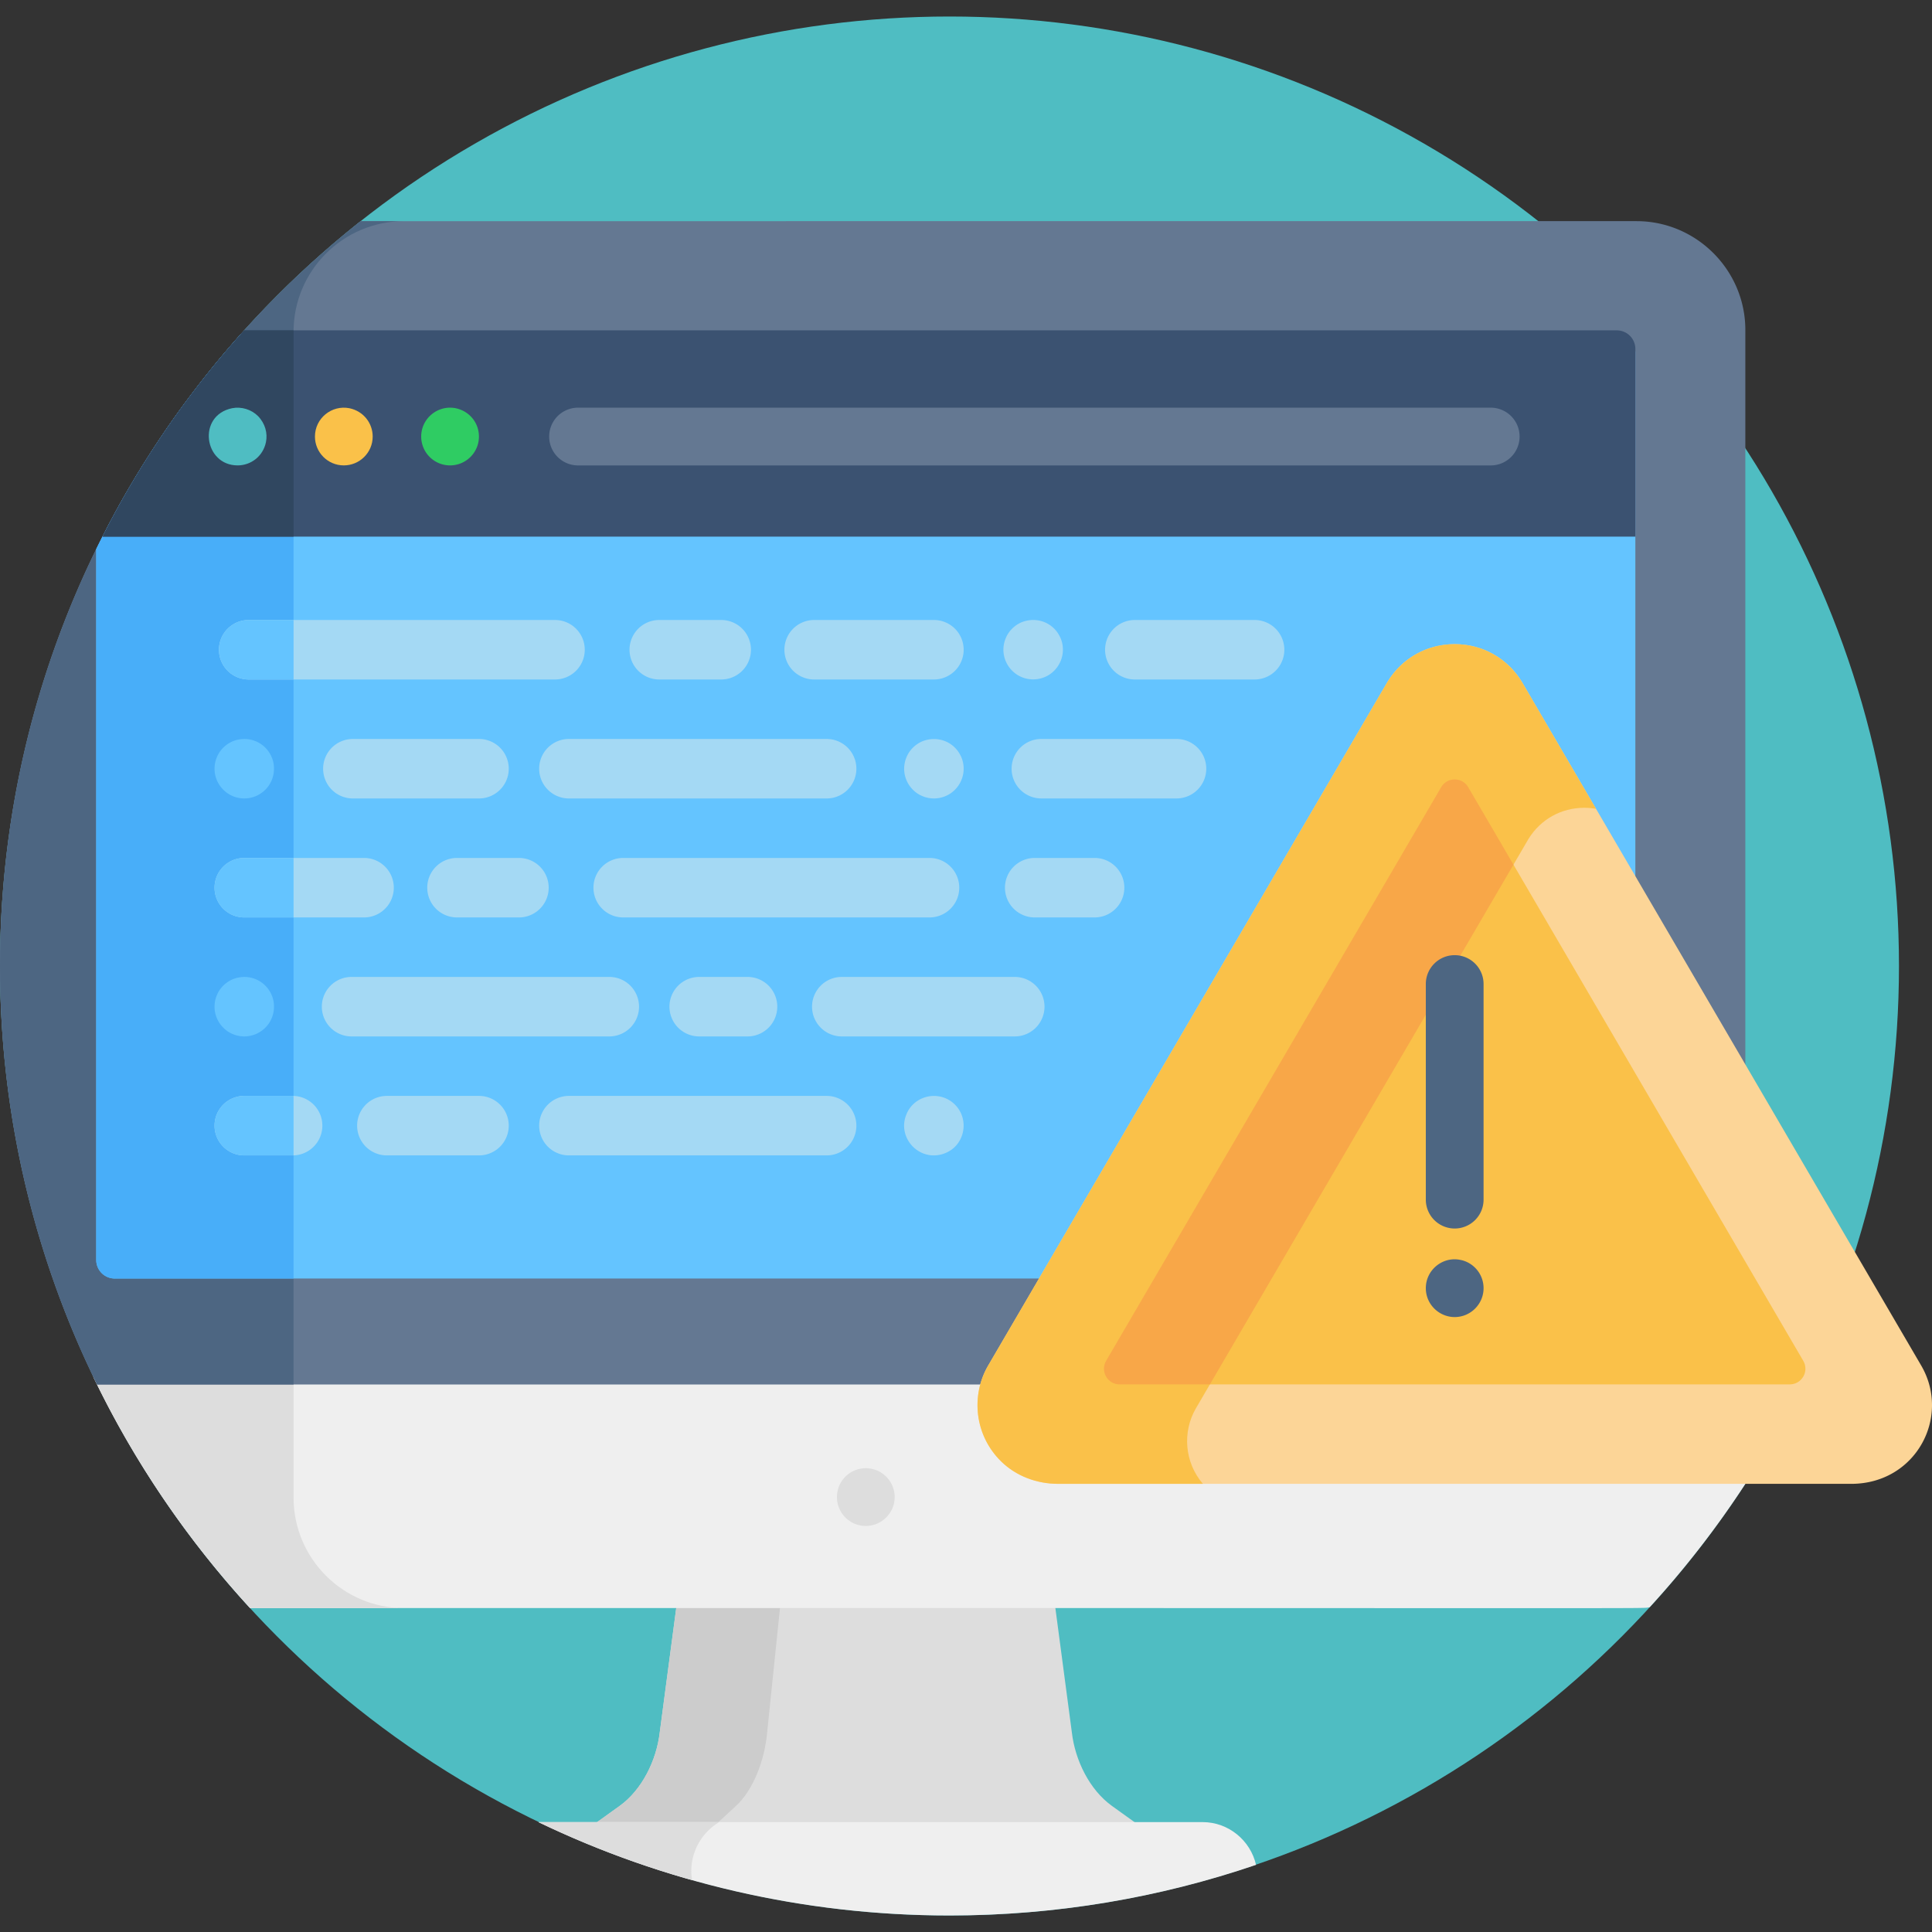 <svg xmlns="http://www.w3.org/2000/svg" xmlns:xlink="http://www.w3.org/1999/xlink" width="512" height="512" x="0" y="0" viewBox="0 0 512 512" style="enable-background:new 0 0 512 512" xml:space="preserve" class=""><rect x="0" y="0" width="512" height="512" fill="#333333" stroke="none"/>  <g>    <circle cx="251.624" cy="256" r="251.624" style="" fill="#4fbdc2" data-original="#fc5b6f" opacity="1" class=""></circle>    <path d="M174.846 459.056c-.858 7.489-4.735 15.298-10.631 19.531l-8.191 5.883h146.844l-8.191-5.883c-5.897-4.235-9.774-12.044-10.631-19.532l-4.59-34.63H179.437l-4.591 34.631z" style="" fill="#dddddd" data-original="#dddddd"></path>    <path d="m203.313 459.055 3.569-34.63h-27.446l-4.59 34.63c-.858 7.489-4.735 15.298-10.631 19.532l-8.191 5.882h32.652l6.37-5.882c4.585-4.234 7.599-12.044 8.267-19.532z" style="" fill="#cccccc" data-original="#cccccc"></path>    <path d="M462.533 364.868H24.709c10.811 22.491 24.873 43.121 41.567 61.295 391.163-.084 367.475.197 370.893-.217a252.754 252.754 0 0 0 25.365-32.699v-28.378h-.001z" style="" fill="#efefef" data-original="#efefef"></path>    <path d="M77.798 396.86v-31.992H24.709c10.811 22.491 24.873 43.121 41.567 61.295h40.825c-16.183-.001-29.303-13.119-29.303-29.303z" style="" fill="#dddddd" data-original="#dddddd"></path>    <path d="M462.533 87.442a28.575 28.575 0 0 0-3.493-13.715 29.007 29.007 0 0 0-2.254-3.509c-5.271-7.036-13.67-11.611-23.087-11.611H95.579C37.358 104.693 0 175.983 0 256.002c0 39.806 9.258 77.447 25.716 110.907h436.817V87.442z" style="" fill="#647892" data-original="#647892" class=""></path>    <path d="M77.798 87.91c0-16.183 13.12-29.303 29.303-29.303H95.579C37.358 104.693 0 175.983 0 256.002c0 39.806 9.258 77.447 25.716 110.907h52.082V87.91z" style="" fill="#4d6682" data-original="#4d6682" class=""></path>    <path d="M433.386 333.905V93.491a4.921 4.921 0 0 0-4.92-4.921H63.812a251.978 251.978 0 0 0-38.308 56.955v188.381a4.92 4.92 0 0 0 4.92 4.92h398.042a4.92 4.92 0 0 0 4.92-4.921z" style="" fill="#64c4ff" data-original="#64c4ff" class=""></path>    <path d="M77.798 88.57H63.826c-15.942 17.868-28.723 37.285-38.322 56.96v188.376a4.92 4.92 0 0 0 4.92 4.92h47.374V88.57z" style="" fill="#48aef9" data-original="#48aef9"></path>    <path d="M64.717 87.55a252.143 252.143 0 0 0-37.568 54.664h406.238V92.47a4.92 4.92 0 0 0-4.92-4.92H64.717z" style="" fill="#3b5271" data-original="#3b5271" class=""></path>    <path d="M77.798 142.214V87.91c0-.121.008-.24.009-.36H64.725a251.263 251.263 0 0 0-37.555 54.664h50.628z" style="" fill="#304760" data-original="#304760" class=""></path>    <path d="M318.687 482.877H142.676c32.965 15.858 69.916 24.746 108.944 24.746 28.43 0 55.757-4.721 81.244-13.412-1.475-6.467-7.28-11.334-14.177-11.334z" style="" fill="#efefef" data-original="#efefef"></path>    <path d="M62.97 123.334c-8.93 0-10.785-13.202-1.489-15.149 2.489-.499 5.132.317 6.906 2.091 1.909 1.969 2.578 4.568 2.091 6.907-.781 3.751-3.992 6.151-7.508 6.151z" style="" fill="#4fbdc2" data-original="#fc5b6f" opacity="1" class=""></path>    <path d="M91.115 123.334c-4.273 0-7.651-3.47-7.651-7.641 0-4.853 4.441-8.436 9.141-7.509 3.711.778 6.161 3.943 6.161 7.509.001 4.255-3.47 7.641-7.651 7.641z" style="" fill="#fac149" data-original="#fac149" class=""></path>    <path d="M119.272 123.334a7.646 7.646 0 0 1-7.651-7.641c0-4.819 4.406-8.436 9.151-7.509 3.687.789 6.151 3.905 6.151 7.509 0 4.25-3.466 7.641-7.651 7.641z" style="" fill="#2fcc63" data-original="#2fcc63" class=""></path>    <path d="M395.056 123.341H153.187a7.651 7.651 0 0 1 0-15.302h241.867c4.226 0 7.651 3.425 7.651 7.651s-3.423 7.651-7.649 7.651z" style="" fill="#647892" data-original="#647892" class=""></path>    <path d="M229.448 404.395c-4.201 0-7.651-3.414-7.651-7.651 0-4.876 4.452-8.435 9.14-7.509a7.668 7.668 0 0 1 6.161 7.509c.001 4.262-3.506 7.651-7.65 7.651z" style="" fill="#dddddd" data-original="#dddddd"></path>    <path d="M191.128 180.07h-16.416a7.882 7.882 0 0 1-7.883-7.883 7.883 7.883 0 0 1 7.883-7.883h16.416a7.883 7.883 0 0 1 7.883 7.883 7.882 7.882 0 0 1-7.883 7.883zM247.498 180.07H215.76a7.883 7.883 0 0 1-7.883-7.883 7.883 7.883 0 0 1 7.883-7.883h31.738a7.883 7.883 0 0 1 0 15.766zM332.479 180.07h-31.738a7.883 7.883 0 0 1-7.883-7.883 7.883 7.883 0 0 1 7.883-7.883h31.738a7.883 7.883 0 0 1 0 15.766zM311.788 211.597h-35.819a7.882 7.882 0 0 1-7.883-7.883 7.883 7.883 0 0 1 7.883-7.883h35.819a7.883 7.883 0 0 1 0 15.766zM147.083 180.07H65.908a7.883 7.883 0 0 1-7.883-7.883 7.883 7.883 0 0 1 7.883-7.883h81.175a7.883 7.883 0 0 1 0 15.766z" style="" fill="#a4d9f4" data-original="#a4d9f4" class=""></path>    <path d="M77.798 164.305h-11.89a7.882 7.882 0 1 0 0 15.764h11.891v-15.764z" style="" fill="#64c4ff" data-original="#64c4ff" class=""></path>    <path d="M219.065 211.6h-68.296a7.883 7.883 0 0 1-7.883-7.883 7.883 7.883 0 0 1 7.883-7.883h68.296a7.883 7.883 0 0 1 0 15.766zM126.941 211.6H93.516a7.883 7.883 0 0 1-7.883-7.883 7.883 7.883 0 0 1 7.883-7.883h33.425a7.883 7.883 0 0 1 0 15.766zM243.124 210.277c-3.295-2.254-4.291-6.279-2.901-9.576.729-1.823 2.243-3.418 4.257-4.267 4.097-1.599 8.576.197 10.3 4.267 1.386 3.286.364 7.344-2.902 9.576a7.941 7.941 0 0 1-2.838 1.167c-1.963.399-4.107.022-5.916-1.167zM269.425 178.728c-3.295-2.254-4.291-6.279-2.901-9.576.729-1.823 2.243-3.418 4.257-4.267 4.097-1.599 8.576.197 10.3 4.267 1.386 3.286.364 7.344-2.901 9.576a7.941 7.941 0 0 1-2.838 1.167 7.936 7.936 0 0 1-5.917-1.167zM137.524 243.13h-16.416a7.883 7.883 0 0 1 0-15.766h16.416a7.883 7.883 0 0 1 0 15.766zM96.478 243.13H64.74a7.883 7.883 0 0 1 0-15.766h31.738a7.883 7.883 0 0 1 0 15.766z" style="" fill="#a4d9f4" data-original="#a4d9f4" class=""></path>    <path d="M77.798 227.365h-13.06a7.882 7.882 0 1 0 0 15.764h13.06v-15.764z" style="" fill="#64c4ff" data-original="#64c4ff" class=""></path>    <path d="M246.329 243.13h-81.175a7.883 7.883 0 0 1-7.883-7.883 7.883 7.883 0 0 1 7.883-7.883h81.175a7.883 7.883 0 0 1 0 15.766zM161.468 274.662H93.172a7.883 7.883 0 0 1 0-15.766h68.296a7.883 7.883 0 0 1 0 15.766zM223.082 274.662h45.84a7.883 7.883 0 0 0 7.883-7.883 7.883 7.883 0 0 0-7.883-7.883h-45.84a7.883 7.883 0 0 0 0 15.766zM185.296 274.662h12.806a7.883 7.883 0 0 0 7.883-7.883 7.883 7.883 0 0 0-7.883-7.883h-12.806a7.883 7.883 0 0 0 0 15.766zM290.076 243.13h-15.867a7.883 7.883 0 0 1-7.883-7.883 7.883 7.883 0 0 1 7.883-7.883h15.867a7.883 7.883 0 0 1 0 15.766z" style="" fill="#a4d9f4" data-original="#a4d9f4" class=""></path>    <path d="M60.364 273.337c-3.261-2.231-4.306-6.246-2.901-9.576.712-1.775 2.191-3.396 4.257-4.267 2.712-1.059 5.353-.622 7.399.725 1.72 1.175 2.898 2.869 3.353 5.013.682 3.693-1.157 7.323-4.719 8.829a7.964 7.964 0 0 1-1.471.441c-1.948.406-4.092.035-5.918-1.165z" style="" fill="#64c4ff" data-original="#64c4ff" class=""></path>    <path d="M219.065 306.192h-68.296a7.883 7.883 0 0 1 0-15.766h68.296a7.883 7.883 0 1 1 0 15.766zM126.941 306.192h-24.417a7.883 7.883 0 0 1 0-15.766h24.417a7.883 7.883 0 0 1 0 15.766zM77.545 306.192H64.739a7.883 7.883 0 0 1 0-15.766h12.806c4.354 0 7.883 3.529 7.883 7.883s-3.529 7.883-7.883 7.883z" style="" fill="#a4d9f4" data-original="#a4d9f4" class=""></path>    <path d="M77.798 290.439c-.085-.003-.167-.013-.253-.013H64.739a7.882 7.882 0 1 0 0 15.764h12.806c.085 0 .168-.01.253-.013v-15.738z" style="" fill="#64c4ff" data-original="#64c4ff" class=""></path>    <path d="M240.223 295.292c1.777-4.441 7.39-6.346 11.655-3.542 5.337 3.647 4.296 11.569-1.366 13.831a7.22 7.22 0 0 1-1.472.452c-6.099 1.242-11.275-4.915-8.817-10.741z" style="" fill="#a4d9f4" data-original="#a4d9f4" class=""></path>    <path d="M490.593 393.234H280.425c-5.609 0-11.113-2.019-15.114-5.949-6.987-6.861-8.12-17.373-3.421-25.42a23850398.189 23850398.189 0 0 1 105.614-180.819l.02-.035.267-.457.006.004c3.828-6.176 10.408-9.846 17.712-9.846 7.495 0 14.226 3.863 18.006 10.335l105.614 180.82c7.966 13.638-1.425 31.367-18.536 31.367z" style="" fill="#fcd597" data-original="#fcd597"></path>    <path d="m316.959 373.166 87.888-150.472.013-.022.017-.029.222-.381.005.003c3.187-5.141 8.662-8.194 14.741-8.194 1.063 0 2.106.1 3.122.282l-19.454-33.308c-3.78-6.472-10.511-10.335-18.006-10.335-7.303 0-13.882 3.669-17.712 9.846l-.006-.004-.267.457-.021.035-.015.026-105.599 180.793c-4.699 8.046-3.566 18.559 3.421 25.42 4.003 3.931 9.505 5.949 15.114 5.949h38.364c-4.891-5.691-5.496-13.782-1.827-20.066z" style="" fill="#fac149" data-original="#fac149" class=""></path>    <path d="M296.711 366.876h177.595c3.202 0 5.196-3.474 3.581-6.239L389.09 208.609c-1.6-2.74-5.561-2.74-7.161 0l-88.797 152.028c-1.616 2.765.377 6.239 3.579 6.239z" style="" fill="#fac149" data-original="#fac149" class=""></path>    <path d="M389.09 208.609c-1.6-2.74-5.561-2.74-7.161 0l-88.797 152.028c-1.614 2.764.379 6.239 3.581 6.239h23.922c14.638-25.062 65.708-112.499 80.449-137.734l-11.994-20.533z" style="" fill="#f8a748" data-original="#f8a748" class=""></path>    <path d="M385.509 325.567a7.651 7.651 0 0 1-7.652-7.652v-57.134c0-4.227 3.426-7.652 7.652-7.652s7.652 3.425 7.652 7.652v57.134a7.651 7.651 0 0 1-7.652 7.652zM385.51 349.035c-4.118 0-7.652-3.351-7.652-7.652 0-4.884 4.506-8.462 9.141-7.5 3.403.637 6.162 3.701 6.162 7.5.001 4.209-3.439 7.652-7.651 7.652z" style="" fill="#4d6682" data-original="#4d6682" class=""></path>    <path d="M60.364 210.273c-3.261-2.231-4.306-6.246-2.901-9.576.712-1.775 2.191-3.396 4.257-4.267 2.712-1.059 5.353-.622 7.399.725 1.72 1.175 2.898 2.869 3.353 5.013.682 3.693-1.157 7.323-4.719 8.829a7.964 7.964 0 0 1-1.471.441c-1.948.406-4.092.035-5.918-1.165z" style="" fill="#64c4ff" data-original="#64c4ff" class=""></path>    <path d="M183.196 495.88c0-5.535 2.981-10.363 7.415-13.003h-47.935a250.012 250.012 0 0 0 40.722 15.365 15.33 15.33 0 0 1-.202-2.362z" style="" fill="#dddddd" data-original="#dddddd"></path>  </g></svg>